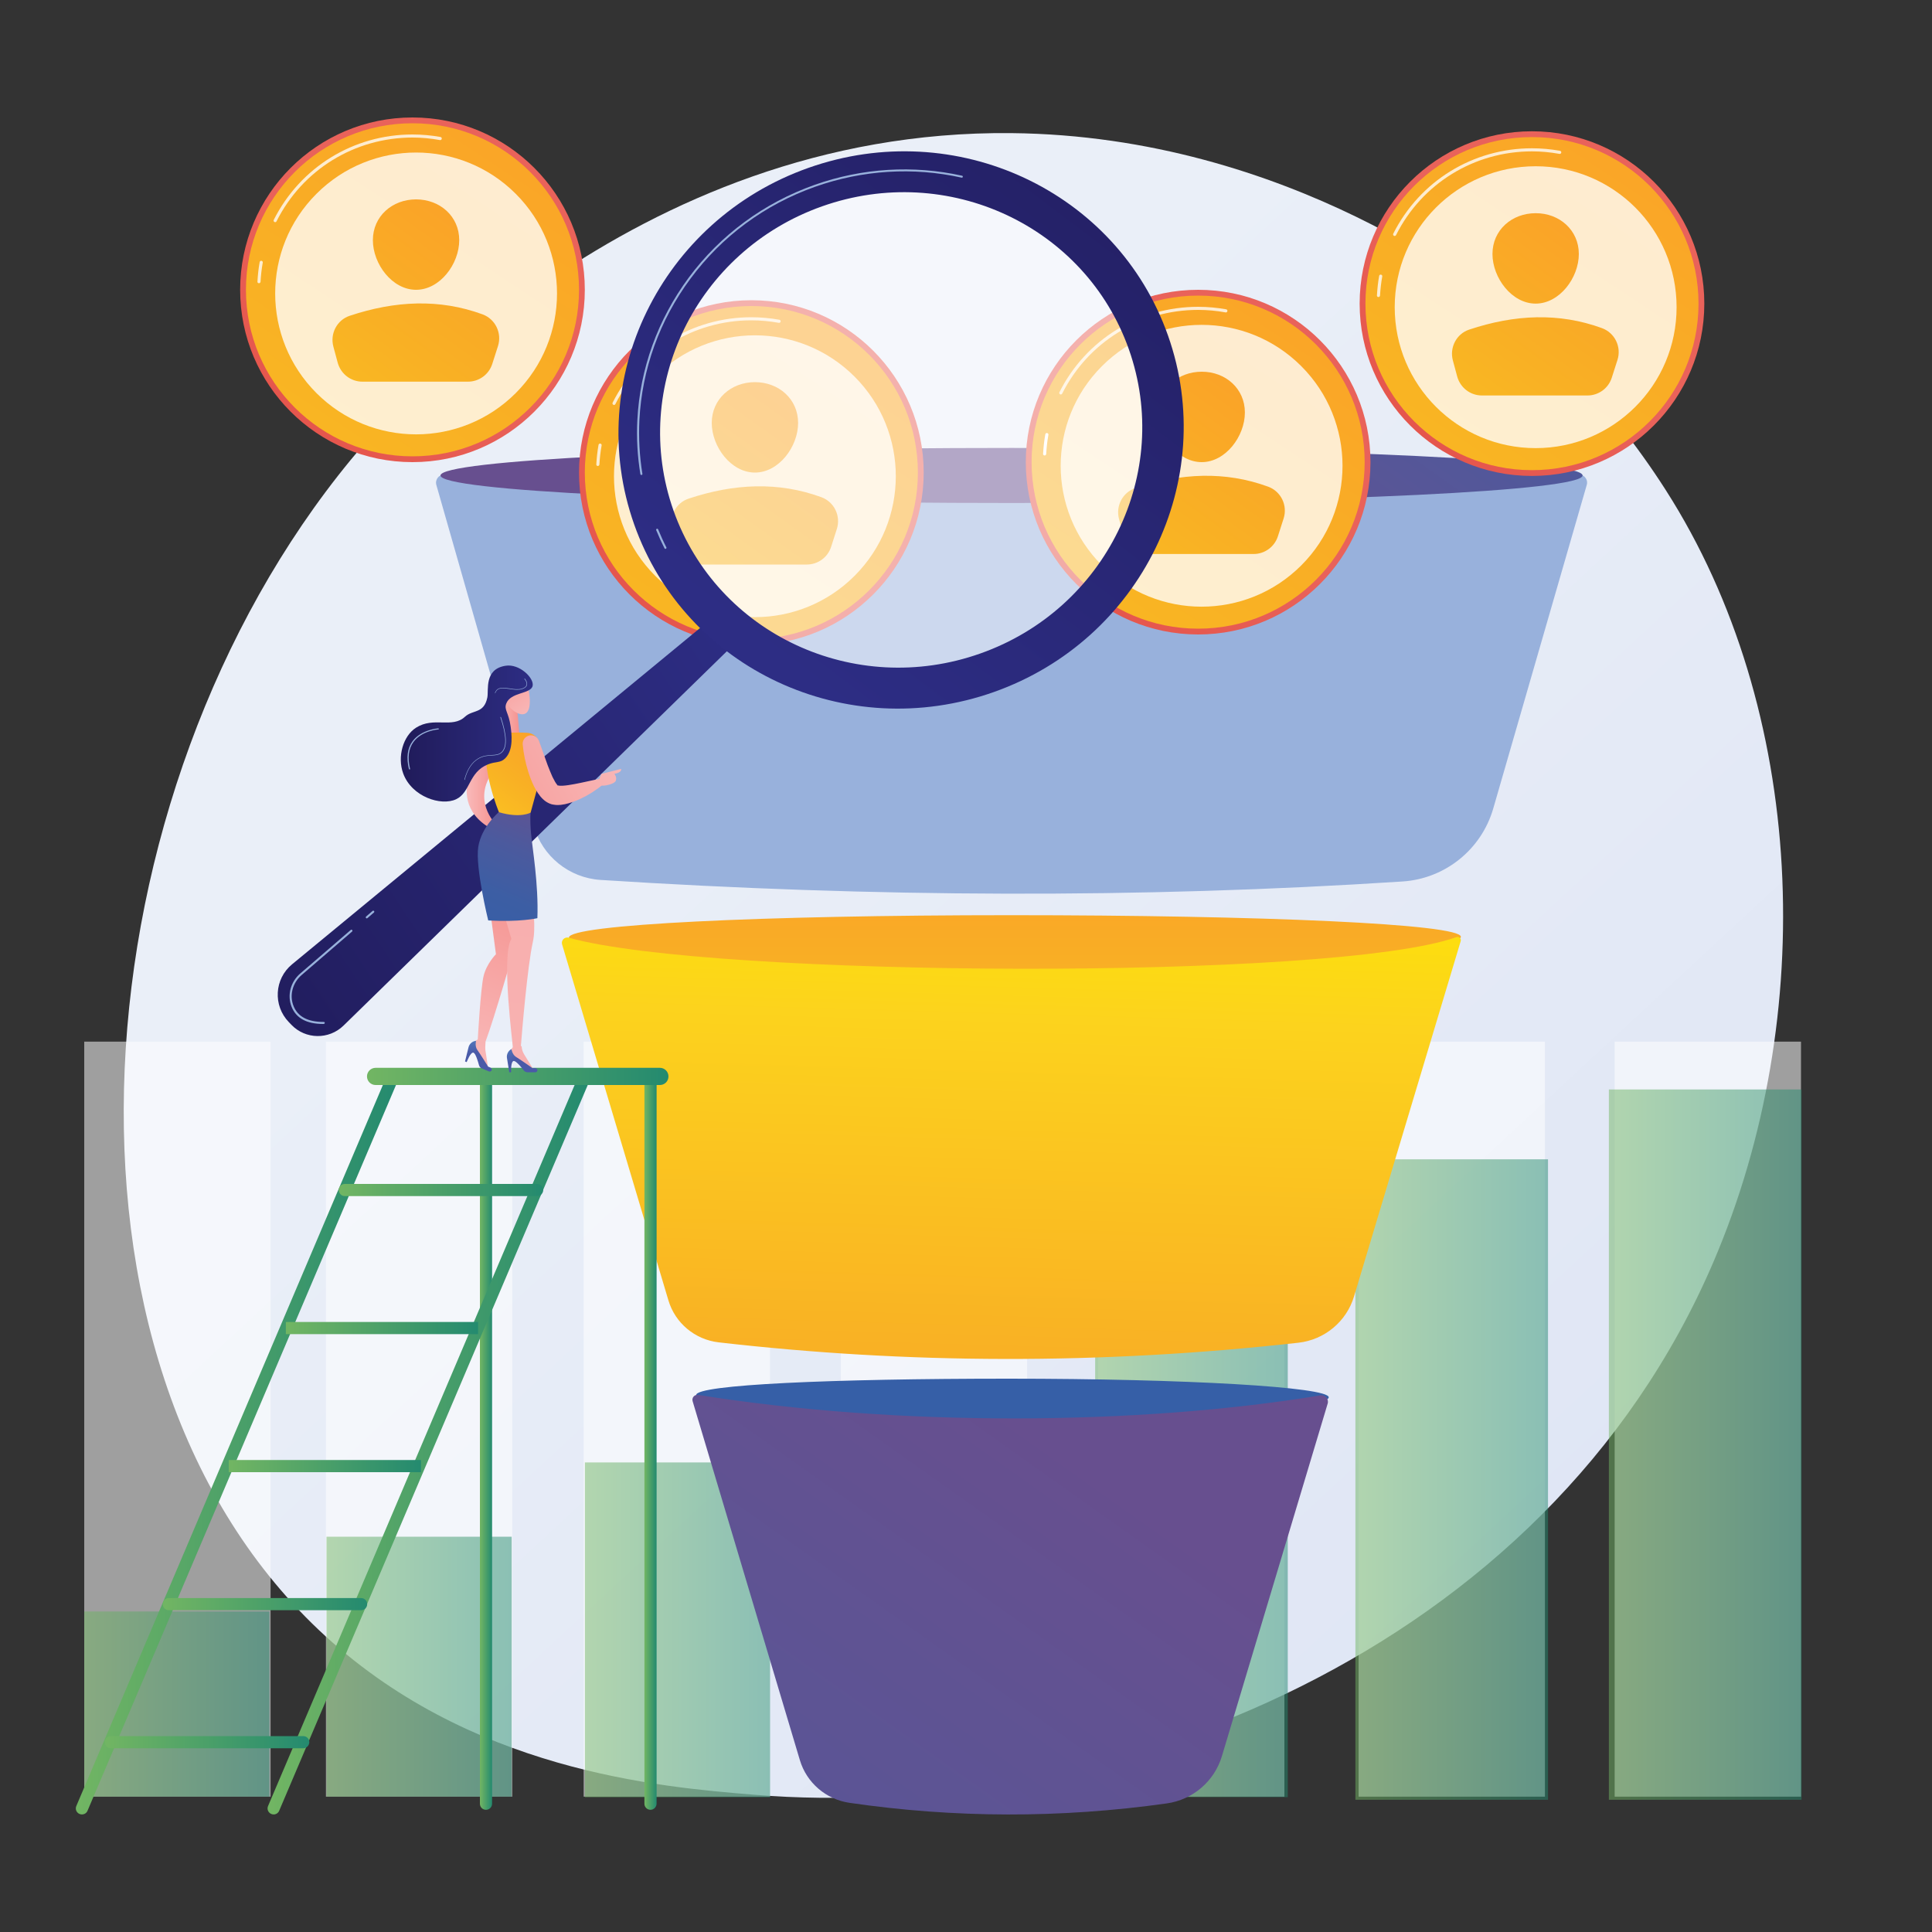 <svg xmlns="http://www.w3.org/2000/svg" xmlns:xlink="http://www.w3.org/1999/xlink" id="Layer_1" x="0px" y="0px" viewBox="0 0 2000 2000" style="enable-background:new 0 0 2000 2000;" xml:space="preserve"><rect x="0" y="0" width="2000" height="2000" fill="#333333" stroke="none"/><style type="text/css">	.st0{fill:url(#SVGID_1_);}	.st1{opacity:0.53;}	.st2{fill:#FFFFFF;}	.st3{opacity:0.5;fill:url(#SVGID_2_);}	.st4{opacity:0.5;fill:url(#SVGID_3_);}	.st5{opacity:0.5;fill:url(#SVGID_4_);}	.st6{opacity:0.5;fill:url(#SVGID_5_);}	.st7{opacity:0.5;fill:url(#SVGID_6_);}	.st8{opacity:0.5;fill:url(#SVGID_7_);}	.st9{opacity:0.5;fill:url(#SVGID_8_);}	.st10{fill:url(#SVGID_9_);}	.st11{fill:url(#SVGID_10_);}	.st12{fill:#98B1DC;}	.st13{fill:url(#SVGID_11_);}	.st14{fill:url(#SVGID_12_);}	.st15{fill:url(#SVGID_13_);}	.st16{fill:url(#SVGID_14_);}	.st17{fill:url(#SVGID_15_);}	.st18{fill:url(#SVGID_16_);}	.st19{fill:url(#SVGID_17_);}	.st20{fill:url(#SVGID_18_);}	.st21{fill:url(#SVGID_19_);}	.st22{fill:url(#SVGID_20_);}	.st23{fill:url(#SVGID_21_);}	.st24{fill:url(#SVGID_22_);}	.st25{fill:url(#SVGID_23_);}	.st26{fill:url(#SVGID_24_);}	.st27{fill:url(#SVGID_25_);}	.st28{opacity:0.78;fill:#FFFFFF;}	.st29{fill:url(#SVGID_26_);}	.st30{fill:url(#SVGID_27_);}	.st31{fill:url(#SVGID_28_);}	.st32{fill:url(#SVGID_29_);}	.st33{fill:url(#SVGID_30_);}	.st34{fill:url(#SVGID_31_);}	.st35{fill:url(#SVGID_32_);}	.st36{fill:url(#SVGID_33_);}	.st37{fill:url(#SVGID_34_);}	.st38{fill:url(#SVGID_35_);}	.st39{fill:url(#SVGID_36_);}	.st40{fill:url(#SVGID_37_);}	.st41{fill:url(#SVGID_38_);}	.st42{fill:url(#SVGID_39_);}	.st43{fill:url(#SVGID_40_);}	.st44{opacity:0.5;fill:#FFFFFF;}	.st45{fill:url(#SVGID_41_);}	.st46{fill:url(#SVGID_42_);}	.st47{fill:url(#SVGID_43_);}	.st48{fill:url(#SVGID_44_);}	.st49{fill:url(#SVGID_45_);}	.st50{fill:url(#SVGID_46_);}	.st51{fill:url(#SVGID_47_);}	.st52{fill:url(#SVGID_48_);}	.st53{fill:url(#SVGID_49_);}	.st54{fill:url(#SVGID_50_);}	.st55{fill:url(#SVGID_51_);}	.st56{fill:url(#SVGID_52_);}	.st57{fill:url(#SVGID_53_);}</style><g>	<linearGradient id="SVGID_1_" gradientUnits="userSpaceOnUse" x1="1950.316" y1="2085.115" x2="683.903" y2="718.193">		<stop offset="0" style="stop-color:#DBE2F3"></stop>		<stop offset="1" style="stop-color:#EAEFF8"></stop>	</linearGradient>	<path class="st0" d="M1773.8,1306.2c-174,406.7-633.4,581.4-993.3,551.7c-98.3-8.1-296-24.5-450.4-170.5  C33.7,1407,79.4,820.9,363.2,475.9c36.5-44.4,289.5-342.1,683.8-338.1c288.6,2.9,491.2,166,515.9,186.3  c31.1,25.7,99.8,86.6,161.6,183.4C1869.8,734.7,1882.6,1052,1773.8,1306.2z"></path>	<g>		<g class="st1">			<rect x="87.2" y="1078.3" class="st2" width="192.9" height="781.6"></rect>		</g>		<g class="st1">			<rect x="337.4" y="1078.3" class="st2" width="192.9" height="781.6"></rect>		</g>		<g class="st1">			<rect x="604.2" y="1078.3" class="st2" width="192.9" height="781.6"></rect>		</g>		<g class="st1">			<rect x="870.4" y="1078.3" class="st2" width="192.9" height="781.6"></rect>		</g>		<g class="st1">			<rect x="1136.7" y="1078.3" class="st2" width="192.9" height="781.6"></rect>		</g>		<g class="st1">			<rect x="1406.4" y="1078.3" class="st2" width="192.9" height="781.6"></rect>		</g>		<g class="st1">			<rect x="1671.5" y="1078.3" class="st2" width="192.9" height="781.6"></rect>		</g>		<linearGradient id="SVGID_2_" gradientUnits="userSpaceOnUse" x1="87.173" y1="1764.028" x2="278.859" y2="1764.028">			<stop offset="1.229091e-02" style="stop-color:#71B563"></stop>			<stop offset="1" style="stop-color:#248A6F"></stop>		</linearGradient>		<rect x="87.2" y="1668.2" class="st3" width="191.7" height="191.7"></rect>		<linearGradient id="SVGID_3_" gradientUnits="userSpaceOnUse" x1="338" y1="1725.316" x2="529.686" y2="1725.316">			<stop offset="1.229091e-02" style="stop-color:#71B563"></stop>			<stop offset="1" style="stop-color:#248A6F"></stop>		</linearGradient>		<rect x="338" y="1590.8" class="st4" width="191.7" height="269.1"></rect>		<linearGradient id="SVGID_4_" gradientUnits="userSpaceOnUse" x1="605.504" y1="1687.144" x2="797.19" y2="1687.144">			<stop offset="1.229091e-02" style="stop-color:#71B563"></stop>			<stop offset="1" style="stop-color:#248A6F"></stop>		</linearGradient>		<rect x="605.5" y="1513.9" class="st5" width="191.7" height="346.6"></rect>		<linearGradient id="SVGID_5_" gradientUnits="userSpaceOnUse" x1="967.254" y1="1634.225" x2="972.467" y2="2171.165">			<stop offset="1.229091e-02" style="stop-color:#71B563"></stop>			<stop offset="1" style="stop-color:#248A6F"></stop>		</linearGradient>		<rect x="867.7" y="1438.1" class="st6" width="199.4" height="422.3"></rect>		<linearGradient id="SVGID_6_" gradientUnits="userSpaceOnUse" x1="1133.722" y1="1592.638" x2="1333.091" y2="1592.638">			<stop offset="1.229091e-02" style="stop-color:#71B563"></stop>			<stop offset="1" style="stop-color:#248A6F"></stop>		</linearGradient>		<rect x="1133.7" y="1324.8" class="st7" width="199.4" height="535.6"></rect>		<linearGradient id="SVGID_7_" gradientUnits="userSpaceOnUse" x1="1403.108" y1="1531.615" x2="1602.478" y2="1531.615">			<stop offset="1.229091e-02" style="stop-color:#71B563"></stop>			<stop offset="1" style="stop-color:#248A6F"></stop>		</linearGradient>		<rect x="1403.1" y="1200.1" class="st8" width="199.4" height="663"></rect>		<linearGradient id="SVGID_8_" gradientUnits="userSpaceOnUse" x1="1665.451" y1="1495.47" x2="1864.82" y2="1495.47">			<stop offset="1.229091e-02" style="stop-color:#71B563"></stop>			<stop offset="1" style="stop-color:#248A6F"></stop>		</linearGradient>		<rect x="1665.5" y="1127.8" class="st9" width="199.4" height="735.3"></rect>	</g>	<g>		<linearGradient id="SVGID_9_" gradientUnits="userSpaceOnUse" x1="1064.363" y1="882.491" x2="1054.627" y2="1220.017">			<stop offset="1.229066e-02" style="stop-color:#674F8F"></stop>			<stop offset="0.106" style="stop-color:#5F5393"></stop>			<stop offset="0.382" style="stop-color:#4B5A9E"></stop>			<stop offset="0.672" style="stop-color:#3C5EA4"></stop>			<stop offset="0.993" style="stop-color:#365FA7"></stop>		</linearGradient>		<path class="st10" d="M1375.5,1446.5c0,10.7-146.6,31.5-329.7,31.5s-325.1-23.2-325.1-33.9s140.3-16.9,323.4-16.9   S1375.5,1435.8,1375.5,1446.5z"></path>		<linearGradient id="SVGID_10_" gradientUnits="userSpaceOnUse" x1="1050.523" y1="896.196" x2="1050.523" y2="1383.012">			<stop offset="1.385225e-07" style="stop-color:#FAA328"></stop>			<stop offset="0.254" style="stop-color:#F9B124"></stop>			<stop offset="0.769" style="stop-color:#FCD31D"></stop>			<stop offset="1" style="stop-color:#FDE406"></stop>		</linearGradient>		<path class="st11" d="M1512.3,969.8c0,13.5-229.9,46.7-488.1,46.7s-435.3-32.4-435.3-45.9s199.4-23.2,457.7-23.2   S1512.3,956.4,1512.3,969.8z"></path>		<path class="st12" d="M1452,912.5c-271.5,17.7-548.4,16.5-830.3-1.6c-32.5-2.1-60.2-24.4-69.1-55.7L451.7,502   c-1.6-5.7,3-11.3,8.9-10.7c383.5,36.9,774.7,35.9,1173.1-0.1c5.9-0.5,10.6,5.1,8.9,10.8L1545.8,837   C1533.5,879.4,1496,909.6,1452,912.5z"></path>		<linearGradient id="SVGID_11_" gradientUnits="userSpaceOnUse" x1="1029.664" y1="1567.551" x2="1049.136" y2="898.991">			<stop offset="1.385225e-07" style="stop-color:#FAA328"></stop>			<stop offset="0.254" style="stop-color:#F9B124"></stop>			<stop offset="0.769" style="stop-color:#FCD31D"></stop>			<stop offset="1" style="stop-color:#FDE406"></stop>		</linearGradient>		<path class="st13" d="M1344,1390c-205.1,22.9-404.9,22-600-0.4c-24.5-2.8-45.1-19.9-52.1-43.6L581.9,977.7c-1.3-4.3,2.6-8.2,6.9-7   c147.4,41.3,791.9,44.6,918.9-0.6c2.6-0.9,5.2,1.5,4.4,4.2L1401.7,1342C1393.9,1368.1,1371.1,1387,1344,1390z"></path>		<linearGradient id="SVGID_12_" gradientUnits="userSpaceOnUse" x1="1114.552" y1="1461.562" x2="-613.108" y2="3896.547">			<stop offset="1.229066e-02" style="stop-color:#674F8F"></stop>			<stop offset="0.106" style="stop-color:#5F5393"></stop>			<stop offset="0.382" style="stop-color:#4B5A9E"></stop>			<stop offset="0.672" style="stop-color:#3C5EA4"></stop>			<stop offset="0.993" style="stop-color:#365FA7"></stop>		</linearGradient>		<path class="st14" d="M1207.8,1866.9c-110.3,15.5-219.7,15.2-328.3-0.6c-24.3-3.5-44.5-20.7-51.5-44.3l-111-371.5   c-1.1-3.6,2-7.1,5.7-6.5c207.7,33.2,456.3,31.5,644.2,0.5c4.9-0.8,8.9,3.8,7.5,8.5L1264.9,1818   C1257.1,1844,1234.8,1863.1,1207.8,1866.9z"></path>		<linearGradient id="SVGID_13_" gradientUnits="userSpaceOnUse" x1="1048.436" y1="490.417" x2="1652.088" y2="-356.645">			<stop offset="1.229066e-02" style="stop-color:#674F8F"></stop>			<stop offset="0.106" style="stop-color:#5F5393"></stop>			<stop offset="0.382" style="stop-color:#4B5A9E"></stop>			<stop offset="0.672" style="stop-color:#3C5EA4"></stop>			<stop offset="0.993" style="stop-color:#365FA7"></stop>		</linearGradient>		<path class="st15" d="M1638.3,492.2c0,15.7-260.4,28.5-591.2,28.5S456,507.9,456,492.2c0-15.7,260.4-28.5,591.1-28.5   S1638.3,476.5,1638.3,492.2z"></path>	</g>	<g>		<linearGradient id="SVGID_14_" gradientUnits="userSpaceOnUse" x1="667.069" y1="1491.788" x2="679.634" y2="1491.788">			<stop offset="1.229091e-02" style="stop-color:#71B563"></stop>			<stop offset="1" style="stop-color:#248A6F"></stop>		</linearGradient>		<path class="st16" d="M673.4,1873.5c-3.5,0-6.3-2.8-6.3-6.3v-750.9c0-3.5,2.8-6.3,6.3-6.3c3.5,0,6.3,2.8,6.3,6.3v750.9   C679.6,1870.7,676.8,1873.5,673.4,1873.5z"></path>		<linearGradient id="SVGID_15_" gradientUnits="userSpaceOnUse" x1="496.818" y1="1491.788" x2="509.382" y2="1491.788">			<stop offset="1.229091e-02" style="stop-color:#71B563"></stop>			<stop offset="1" style="stop-color:#248A6F"></stop>		</linearGradient>		<path class="st17" d="M503.1,1873.5c-3.5,0-6.3-2.8-6.3-6.3v-750.9c0-3.5,2.8-6.3,6.3-6.3c3.5,0,6.3,2.8,6.3,6.3v750.9   C509.4,1870.7,506.6,1873.5,503.1,1873.5z"></path>		<linearGradient id="SVGID_16_" gradientUnits="userSpaceOnUse" x1="78.533" y1="1494.169" x2="412.368" y2="1494.169">			<stop offset="1.229091e-02" style="stop-color:#71B563"></stop>			<stop offset="1" style="stop-color:#248A6F"></stop>		</linearGradient>		<path class="st18" d="M84.8,1878.3c-0.8,0-1.7-0.2-2.5-0.5c-3.2-1.4-4.7-5-3.3-8.2l321.3-755.7c1.4-3.2,5.1-4.7,8.2-3.3   c3.2,1.4,4.7,5,3.3,8.2L90.6,1874.5C89.6,1876.9,87.3,1878.3,84.8,1878.3z"></path>		<linearGradient id="SVGID_17_" gradientUnits="userSpaceOnUse" x1="276.976" y1="1494.169" x2="610.812" y2="1494.169">			<stop offset="1.229091e-02" style="stop-color:#71B563"></stop>			<stop offset="1" style="stop-color:#248A6F"></stop>		</linearGradient>		<path class="st19" d="M283.3,1878.3c-0.8,0-1.7-0.2-2.5-0.5c-3.2-1.4-4.7-5-3.3-8.2l321.3-755.7c1.4-3.2,5.1-4.7,8.2-3.3   c3.2,1.4,4.7,5,3.3,8.2L289,1874.5C288,1876.9,285.7,1878.3,283.3,1878.3z"></path>		<linearGradient id="SVGID_18_" gradientUnits="userSpaceOnUse" x1="379.961" y1="1114.373" x2="691.96" y2="1114.373">			<stop offset="1.229091e-02" style="stop-color:#71B563"></stop>			<stop offset="1" style="stop-color:#248A6F"></stop>		</linearGradient>		<path class="st20" d="M683.1,1123.2H388.8c-4.9,0-8.9-4-8.9-8.9l0,0c0-4.9,4-8.9,8.9-8.9h294.3c4.9,0,8.9,4,8.9,8.9l0,0   C692,1119.3,688,1123.2,683.1,1123.2z"></path>		<linearGradient id="SVGID_19_" gradientUnits="userSpaceOnUse" x1="350.679" y1="1231.869" x2="562.275" y2="1231.869">			<stop offset="1.229091e-02" style="stop-color:#71B563"></stop>			<stop offset="1" style="stop-color:#248A6F"></stop>		</linearGradient>		<path class="st21" d="M556,1238.2H357c-3.5,0-6.3-2.8-6.3-6.3s2.8-6.3,6.3-6.3h199c3.5,0,6.3,2.8,6.3,6.3S559.5,1238.2,556,1238.2   z"></path>		<linearGradient id="SVGID_20_" gradientUnits="userSpaceOnUse" x1="295.892" y1="1374.792" x2="494.923" y2="1374.792">			<stop offset="1.229091e-02" style="stop-color:#71B563"></stop>			<stop offset="1" style="stop-color:#248A6F"></stop>		</linearGradient>		<rect x="295.9" y="1368.5" class="st22" width="199" height="12.6"></rect>		<linearGradient id="SVGID_21_" gradientUnits="userSpaceOnUse" x1="236.77" y1="1517.715" x2="435.802" y2="1517.715">			<stop offset="1.229091e-02" style="stop-color:#71B563"></stop>			<stop offset="1" style="stop-color:#248A6F"></stop>		</linearGradient>		<rect x="236.8" y="1511.4" class="st23" width="199" height="12.6"></rect>		<linearGradient id="SVGID_22_" gradientUnits="userSpaceOnUse" x1="168.488" y1="1660.638" x2="380.085" y2="1660.638">			<stop offset="1.229091e-02" style="stop-color:#71B563"></stop>			<stop offset="1" style="stop-color:#248A6F"></stop>		</linearGradient>		<path class="st24" d="M373.8,1666.9h-199c-3.5,0-6.3-2.8-6.3-6.3c0-3.5,2.8-6.3,6.3-6.3h199c3.5,0,6.3,2.8,6.3,6.3   C380.1,1664.1,377.3,1666.9,373.8,1666.9z"></path>		<linearGradient id="SVGID_23_" gradientUnits="userSpaceOnUse" x1="108.546" y1="1803.563" x2="320.143" y2="1803.563">			<stop offset="1.229091e-02" style="stop-color:#71B563"></stop>			<stop offset="1" style="stop-color:#248A6F"></stop>		</linearGradient>		<path class="st25" d="M313.9,1809.8h-199c-3.5,0-6.3-2.8-6.3-6.3c0-3.5,2.8-6.3,6.3-6.3h199c3.5,0,6.3,2.8,6.3,6.3   C320.1,1807,317.3,1809.8,313.9,1809.8z"></path>	</g>	<g>		<linearGradient id="SVGID_24_" gradientUnits="userSpaceOnUse" x1="182.933" y1="583.298" x2="422.175" y2="305.607">			<stop offset="0" style="stop-color:#E1483D"></stop>			<stop offset="1" style="stop-color:#E9625A"></stop>		</linearGradient>		<circle class="st26" cx="427" cy="300" r="178.4"></circle>		<linearGradient id="SVGID_25_" gradientUnits="userSpaceOnUse" x1="557.362" y1="103.07" x2="-150.082" y2="1171.815">			<stop offset="1.385225e-07" style="stop-color:#FAA328"></stop>			<stop offset="0.254" style="stop-color:#F9B124"></stop>			<stop offset="0.769" style="stop-color:#FCD31D"></stop>			<stop offset="1" style="stop-color:#FDE406"></stop>		</linearGradient>		<circle class="st27" cx="427" cy="300" r="172.4"></circle>		<path class="st28" d="M268.1,293.2C268,293.2,268,293.2,268.1,293.2c-1,0-1.7-0.8-1.6-1.7c0.4-6.8,1.1-13.6,2.3-20.2   c0.2-0.9,1-1.5,1.9-1.3c0.9,0.2,1.5,1,1.3,1.9c-1.2,6.5-1.9,13.2-2.3,19.8C269.6,292.5,268.9,293.2,268.1,293.2z"></path>		<path class="st28" d="M284.8,230c-0.2,0-0.5-0.1-0.7-0.2c-0.8-0.4-1.1-1.4-0.7-2.2c27.5-54.6,82.6-88.4,143.6-88.4   c9.7,0,19.5,0.9,29,2.6c0.9,0.2,1.5,1,1.3,1.9c-0.2,0.9-1,1.5-1.9,1.3c-9.3-1.7-18.9-2.6-28.4-2.6c-59.8,0-113.8,33.2-140.7,86.6   C286,229.7,285.4,230,284.8,230z"></path>					<ellipse transform="matrix(0.707 -0.707 0.707 0.707 -88.62 393.564)" class="st28" cx="430.8" cy="303.8" rx="145.9" ry="145.9"></ellipse>		<linearGradient id="SVGID_26_" gradientUnits="userSpaceOnUse" x1="459.553" y1="210.02" x2="114.675" y2="691.334">			<stop offset="1.385225e-07" style="stop-color:#FAA328"></stop>			<stop offset="0.254" style="stop-color:#F9B124"></stop>			<stop offset="0.769" style="stop-color:#FCD31D"></stop>			<stop offset="1" style="stop-color:#FDE406"></stop>		</linearGradient>		<path class="st29" d="M475.4,248.6c0,24.7-20,51.4-44.7,51.4c-24.7,0-44.7-26.7-44.7-51.4c0-24.7,20-42.2,44.7-42.2   C455.4,206.4,475.4,223.9,475.4,248.6z"></path>		<linearGradient id="SVGID_27_" gradientUnits="userSpaceOnUse" x1="509.545" y1="245.841" x2="164.667" y2="727.155">			<stop offset="1.385225e-07" style="stop-color:#FAA328"></stop>			<stop offset="0.254" style="stop-color:#F9B124"></stop>			<stop offset="0.769" style="stop-color:#FCD31D"></stop>			<stop offset="1" style="stop-color:#FDE406"></stop>		</linearGradient>		<path class="st30" d="M375.2,395.1h109.2c11.5,0,21.7-7.4,25.2-18.4l5.9-18.4c4.3-13.5-2.7-28-16-32.9   c-44.5-16.3-90.4-14.2-137.5,1.5c-13.2,4.4-20.5,18.5-16.9,31.9l4.5,16.7C352.8,387.1,363.2,395.1,375.2,395.1z"></path>	</g>	<g>		<linearGradient id="SVGID_28_" gradientUnits="userSpaceOnUse" x1="533.729" y1="772.523" x2="772.97" y2="494.833">			<stop offset="0" style="stop-color:#E1483D"></stop>			<stop offset="1" style="stop-color:#E9625A"></stop>		</linearGradient>		<circle class="st31" cx="777.8" cy="489.2" r="178.4"></circle>		<linearGradient id="SVGID_29_" gradientUnits="userSpaceOnUse" x1="908.157" y1="292.295" x2="200.714" y2="1361.04">			<stop offset="1.385225e-07" style="stop-color:#FAA328"></stop>			<stop offset="0.254" style="stop-color:#F9B124"></stop>			<stop offset="0.769" style="stop-color:#FCD31D"></stop>			<stop offset="1" style="stop-color:#FDE406"></stop>		</linearGradient>		<circle class="st32" cx="777.8" cy="489.2" r="172.4"></circle>		<path class="st28" d="M618.9,482.4C618.8,482.4,618.8,482.4,618.9,482.4c-1,0-1.7-0.8-1.6-1.7c0.4-6.8,1.1-13.6,2.3-20.2   c0.2-0.9,1-1.5,1.9-1.3c0.9,0.2,1.5,1,1.3,1.9c-1.2,6.5-1.9,13.2-2.3,19.8C620.4,481.7,619.7,482.4,618.9,482.4z"></path>		<path class="st28" d="M635.6,419.2c-0.2,0-0.5-0.1-0.7-0.2c-0.8-0.4-1.1-1.4-0.7-2.2c27.5-54.6,82.6-88.4,143.6-88.4   c9.7,0,19.5,0.9,29,2.6c0.9,0.2,1.5,1,1.3,1.9c-0.2,0.9-1,1.5-1.9,1.3c-9.3-1.7-18.9-2.6-28.4-2.6c-59.8,0-113.8,33.2-140.7,86.6   C636.8,418.9,636.2,419.2,635.6,419.2z"></path>					<ellipse transform="matrix(0.707 -0.707 0.707 0.707 -119.677 697.037)" class="st28" cx="781.6" cy="493" rx="145.9" ry="145.9"></ellipse>		<linearGradient id="SVGID_30_" gradientUnits="userSpaceOnUse" x1="810.349" y1="399.246" x2="465.471" y2="880.56">			<stop offset="1.385225e-07" style="stop-color:#FAA328"></stop>			<stop offset="0.254" style="stop-color:#F9B124"></stop>			<stop offset="0.769" style="stop-color:#FCD31D"></stop>			<stop offset="1" style="stop-color:#FDE406"></stop>		</linearGradient>		<path class="st33" d="M826.2,437.8c0,24.7-20,51.4-44.7,51.4c-24.7,0-44.7-26.7-44.7-51.4c0-24.7,20-42.2,44.7-42.2   C806.2,395.6,826.2,413.1,826.2,437.8z"></path>		<linearGradient id="SVGID_31_" gradientUnits="userSpaceOnUse" x1="860.341" y1="435.067" x2="515.463" y2="916.38">			<stop offset="1.385225e-07" style="stop-color:#FAA328"></stop>			<stop offset="0.254" style="stop-color:#F9B124"></stop>			<stop offset="0.769" style="stop-color:#FCD31D"></stop>			<stop offset="1" style="stop-color:#FDE406"></stop>		</linearGradient>		<path class="st34" d="M726,584.4h109.2c11.5,0,21.7-7.4,25.2-18.4l5.9-18.4c4.3-13.5-2.7-28-16-32.9   c-44.5-16.3-90.4-14.2-137.5,1.5c-13.2,4.4-20.5,18.5-16.9,31.9l4.5,16.7C703.6,576.4,714,584.4,726,584.4z"></path>	</g>	<g>		<linearGradient id="SVGID_32_" gradientUnits="userSpaceOnUse" x1="996.232" y1="761.661" x2="1235.473" y2="483.97">			<stop offset="0" style="stop-color:#E1483D"></stop>			<stop offset="1" style="stop-color:#E9625A"></stop>		</linearGradient>		<circle class="st35" cx="1240.3" cy="478.4" r="178.4"></circle>		<linearGradient id="SVGID_33_" gradientUnits="userSpaceOnUse" x1="1370.66" y1="281.433" x2="663.217" y2="1350.178">			<stop offset="1.385225e-07" style="stop-color:#FAA328"></stop>			<stop offset="0.254" style="stop-color:#F9B124"></stop>			<stop offset="0.769" style="stop-color:#FCD31D"></stop>			<stop offset="1" style="stop-color:#FDE406"></stop>		</linearGradient>		<circle class="st36" cx="1240.3" cy="478.4" r="172.4"></circle>		<path class="st2" d="M1081.4,471.5C1081.3,471.5,1081.3,471.5,1081.4,471.5c-1,0-1.7-0.8-1.6-1.7c0.4-6.8,1.1-13.6,2.3-20.2   c0.2-0.9,1-1.5,1.9-1.3c0.9,0.2,1.5,1,1.3,1.9c-1.2,6.5-1.9,13.2-2.3,19.8C1082.9,470.9,1082.2,471.5,1081.4,471.5z"></path>		<path class="st28" d="M1098.1,408.4c-0.2,0-0.5-0.1-0.7-0.2c-0.8-0.4-1.1-1.4-0.7-2.2c27.5-54.6,82.6-88.4,143.6-88.4   c9.7,0,19.5,0.9,29,2.6c0.9,0.2,1.5,1,1.3,1.9c-0.2,0.9-1,1.5-1.9,1.3c-9.3-1.7-18.9-2.6-28.4-2.6c-59.8,0-113.8,33.2-140.7,86.6   C1099.3,408,1098.7,408.4,1098.1,408.4z"></path>					<ellipse transform="matrix(0.707 -0.707 0.707 0.707 23.468 1020.894)" class="st28" cx="1244.1" cy="482.1" rx="145.9" ry="145.9"></ellipse>		<linearGradient id="SVGID_34_" gradientUnits="userSpaceOnUse" x1="1272.851" y1="388.384" x2="927.973" y2="869.698">			<stop offset="1.385225e-07" style="stop-color:#FAA328"></stop>			<stop offset="0.254" style="stop-color:#F9B124"></stop>			<stop offset="0.769" style="stop-color:#FCD31D"></stop>			<stop offset="1" style="stop-color:#FDE406"></stop>		</linearGradient>		<path class="st37" d="M1288.7,427c0,24.7-20,51.4-44.7,51.4c-24.7,0-44.7-26.7-44.7-51.4c0-24.7,20-42.2,44.7-42.2   C1268.7,384.7,1288.7,402.3,1288.7,427z"></path>		<linearGradient id="SVGID_35_" gradientUnits="userSpaceOnUse" x1="1322.843" y1="424.204" x2="977.966" y2="905.518">			<stop offset="1.385225e-07" style="stop-color:#FAA328"></stop>			<stop offset="0.254" style="stop-color:#F9B124"></stop>			<stop offset="0.769" style="stop-color:#FCD31D"></stop>			<stop offset="1" style="stop-color:#FDE406"></stop>		</linearGradient>		<path class="st38" d="M1188.5,573.5h109.2c11.5,0,21.7-7.4,25.2-18.4l5.9-18.4c4.3-13.5-2.7-28-16-32.9   c-44.5-16.3-90.4-14.2-137.5,1.5c-13.2,4.4-20.5,18.5-16.9,31.9l4.5,16.7C1166.1,565.5,1176.5,573.5,1188.5,573.5z"></path>	</g>	<g>		<linearGradient id="SVGID_36_" gradientUnits="userSpaceOnUse" x1="1341.839" y1="597.565" x2="1581.08" y2="319.875">			<stop offset="0" style="stop-color:#E1483D"></stop>			<stop offset="1" style="stop-color:#E9625A"></stop>		</linearGradient>		<circle class="st39" cx="1585.9" cy="314.3" r="178.4"></circle>		<linearGradient id="SVGID_37_" gradientUnits="userSpaceOnUse" x1="1716.267" y1="117.337" x2="1008.824" y2="1186.082">			<stop offset="1.385225e-07" style="stop-color:#FAA328"></stop>			<stop offset="0.254" style="stop-color:#F9B124"></stop>			<stop offset="0.769" style="stop-color:#FCD31D"></stop>			<stop offset="1" style="stop-color:#FDE406"></stop>		</linearGradient>		<circle class="st40" cx="1585.9" cy="314.3" r="172.4"></circle>		<path class="st28" d="M1427,307.5C1426.9,307.5,1426.9,307.5,1427,307.5c-1,0-1.7-0.8-1.6-1.7c0.4-6.8,1.1-13.6,2.3-20.2   c0.2-0.9,1-1.5,1.9-1.3c0.9,0.2,1.5,1,1.3,1.9c-1.2,6.5-1.9,13.2-2.3,19.8C1428.5,306.8,1427.8,307.5,1427,307.5z"></path>		<path class="st28" d="M1443.7,244.3c-0.2,0-0.5-0.1-0.7-0.2c-0.8-0.4-1.1-1.4-0.7-2.2c27.5-54.6,82.6-88.4,143.6-88.4   c9.7,0,19.5,0.9,29,2.6c0.9,0.2,1.5,1,1.3,1.9c-0.2,0.9-1,1.5-1.9,1.3c-9.3-1.7-18.9-2.6-28.4-2.6c-59.8,0-113.8,33.2-140.7,86.6   C1444.9,243.9,1444.3,244.3,1443.7,244.3z"></path>		<circle class="st28" cx="1589.7" cy="318" r="145.9"></circle>		<linearGradient id="SVGID_38_" gradientUnits="userSpaceOnUse" x1="1618.458" y1="224.288" x2="1273.58" y2="705.602">			<stop offset="1.385225e-07" style="stop-color:#FAA328"></stop>			<stop offset="0.254" style="stop-color:#F9B124"></stop>			<stop offset="0.769" style="stop-color:#FCD31D"></stop>			<stop offset="1" style="stop-color:#FDE406"></stop>		</linearGradient>		<path class="st41" d="M1634.4,262.9c0,24.7-20,51.4-44.7,51.4c-24.7,0-44.7-26.7-44.7-51.4c0-24.7,20-42.2,44.7-42.2   C1614.3,220.6,1634.4,238.2,1634.4,262.9z"></path>		<linearGradient id="SVGID_39_" gradientUnits="userSpaceOnUse" x1="1668.45" y1="260.109" x2="1323.572" y2="741.422">			<stop offset="1.385225e-07" style="stop-color:#FAA328"></stop>			<stop offset="0.254" style="stop-color:#F9B124"></stop>			<stop offset="0.769" style="stop-color:#FCD31D"></stop>			<stop offset="1" style="stop-color:#FDE406"></stop>		</linearGradient>		<path class="st42" d="M1534.1,409.4h109.2c11.5,0,21.7-7.4,25.2-18.4l5.9-18.4c4.3-13.5-2.7-28-16-32.9   c-44.5-16.3-90.4-14.2-137.5,1.5c-13.2,4.4-20.5,18.5-16.9,31.9l4.5,16.7C1511.7,401.4,1522.1,409.4,1534.1,409.4z"></path>	</g>	<g>		<linearGradient id="SVGID_40_" gradientUnits="userSpaceOnUse" x1="199.21" y1="1081.096" x2="796.374" y2="685.151">			<stop offset="0" style="stop-color:#201B59"></stop>			<stop offset="1" style="stop-color:#2D2D84"></stop>		</linearGradient>		<path class="st43" d="M740.6,637L302.4,998.2c-18.4,15.1-20,42.7-3.4,59.9l2.7,2.8c14.6,15.2,38.8,15.5,53.9,0.8L764,662.9   L740.6,637z"></path>					<ellipse transform="matrix(0.943 -0.334 0.334 0.943 -95.048 336.774)" class="st44" cx="932.9" cy="445.1" rx="263.4" ry="258.7"></ellipse>		<linearGradient id="SVGID_41_" gradientUnits="userSpaceOnUse" x1="1285.319" y1="-21.135" x2="772.538" y2="657.162">			<stop offset="0" style="stop-color:#201B59"></stop>			<stop offset="1" style="stop-color:#2D2D84"></stop>		</linearGradient>		<path class="st45" d="M836.8,173.8c-152.6,54-233.3,219.3-180.3,369.1c53,149.8,219.7,227.5,372.3,173.5s233.3-219.3,180.3-369.1   C1156.1,197.4,989.4,119.8,836.8,173.8z M1014.8,676.5c-130.2,46.1-272.4-20.2-317.6-148c-45.2-127.8,23.6-268.8,153.8-314.9   c130.2-46.1,272.4,20.2,317.6,148C1213.8,489.5,1145,630.5,1014.8,676.5z"></path>		<path class="st12" d="M688.8,568.2c-0.4,0-0.7-0.2-0.9-0.6c-3.1-6.1-6-12.4-8.6-18.8c-0.2-0.5,0-1.1,0.6-1.4   c0.5-0.2,1.1,0,1.4,0.6c2.6,6.3,5.4,12.6,8.5,18.6c0.3,0.5,0.1,1.1-0.5,1.4C689.1,568.2,689,568.2,688.8,568.2z M663.9,491.7   c-0.5,0-0.9-0.4-1-0.9c-3-18.5-4.1-37.4-3.1-56.1c2.7-53,21.1-103.9,53.1-147.2c32.8-44.3,77.9-77.5,130.3-96.1   c49.3-17.5,102.1-20.7,152.7-9.5c0.6,0.1,0.9,0.7,0.8,1.2c-0.1,0.6-0.7,0.9-1.2,0.8c-50.2-11.2-102.6-7.9-151.6,9.4   c-52.1,18.4-96.8,51.4-129.3,95.4c-31.8,42.9-50,93.4-52.7,146.1c-0.9,18.6,0.1,37.3,3.1,55.7c0.1,0.6-0.3,1.1-0.9,1.2   C664,491.7,663.9,491.7,663.9,491.7z"></path>		<path class="st12" d="M334.6,1060c-17,0-28-5.9-32.7-17.7c-4.8-11.9-1.2-25.9,9.1-34.7l52.1-44.9c0.4-0.4,1.1-0.3,1.5,0.1   c0.4,0.4,0.3,1.1-0.1,1.5l-52.1,44.9c-9.6,8.2-13,21.2-8.5,32.3c4.4,10.9,14.7,16.4,30.8,16.4c0.2,0,0.3,0,0.5,0c0.6,0,1,0.5,1,1   c0,0.6-0.5,1-1,1C334.9,1060,334.7,1060,334.6,1060z"></path>		<path class="st12" d="M379.7,950.7c-0.3,0-0.6-0.1-0.8-0.4c-0.4-0.4-0.3-1.1,0.1-1.5l6.7-5.8c0.4-0.4,1.1-0.3,1.5,0.1   c0.4,0.4,0.3,1.1-0.1,1.5l-6.7,5.8C380.2,950.6,379.9,950.7,379.7,950.7z"></path>	</g>	<g>					<linearGradient id="SVGID_42_" gradientUnits="userSpaceOnUse" x1="753.908" y1="1102.082" x2="825.588" y2="917.552" gradientTransform="matrix(1 0 0 1 -278.226 0)">			<stop offset="0" style="stop-color:#F9BABA"></stop>			<stop offset="1" style="stop-color:#F5928F"></stop>		</linearGradient>		<path class="st46" d="M532.5,933.9l-25.4,6.3l6.3,47.6c0,0-9.5,9.5-12.7,22.2c-3.2,12.7-6.1,66-6.1,66l-6,3.6l-0.7,3l17.5,23.6   l-2.9-18.8c-0.5-3,0.3-9,0.1-9.1c9.5-25.4,29.9-96.9,29.9-96.9V933.9z"></path>					<linearGradient id="SVGID_43_" gradientUnits="userSpaceOnUse" x1="752.819" y1="1695.635" x2="989.732" y2="-1073.291" gradientTransform="matrix(1 0 0 1 -278.226 0)">			<stop offset="0" style="stop-color:#F9BABA"></stop>			<stop offset="1" style="stop-color:#F5928F"></stop>		</linearGradient>		<path class="st47" d="M540,1083c-0.3,0-0.5,0-0.8,0c1.2-15.3,6.8-82.7,12.4-107.9c6.3-28.6-9.5-85.7-9.5-85.7L513.5,918l15.9,54   c-10.9,16.3,1.8,111.8,1.5,111.8l0,0.2l-4.1,5.7l0.5,3.1l25.3,14.9l-10-16.2C541,1088.9,540.1,1086,540,1083z"></path>					<linearGradient id="SVGID_44_" gradientUnits="userSpaceOnUse" x1="761.335" y1="810.157" x2="791.718" y2="810.157" gradientTransform="matrix(1 0 0 1 -278.226 0)">			<stop offset="0" style="stop-color:#F9BABA"></stop>			<stop offset="1" style="stop-color:#F5928F"></stop>		</linearGradient>		<path class="st48" d="M507.8,762.7c0,0-55.6,62.7,0,94.8l5.7-4.1c0,0-27.6-26.4,0-58.8L507.8,762.7z"></path>					<linearGradient id="SVGID_45_" gradientUnits="userSpaceOnUse" x1="-2270.038" y1="1051.193" x2="-2296.625" y2="1096.187" gradientTransform="matrix(-1 0 0 1 -1762.18 0)">			<stop offset="0" style="stop-color:#66CDF3"></stop>			<stop offset="1" style="stop-color:#4A5AA8"></stop>		</linearGradient>		<path class="st49" d="M554.2,1110h-8.1c-1.5,0-2.9-0.7-3.9-1.9c-2.5-3.3-7.7-9.6-10.2-9.8c-3.4-0.2-2.9,11.7-2.9,11.7h-1.9   l-2.4-14.8c-0.6-3.7,1.3-7.4,4.6-9.2l0,0c0,0,0.8,5.7,4.9,8.2c4.2,2.5,16.9,11.5,16.9,11.5s1.6-0.2,3.3,0.1   C557.1,1106.2,556.8,1110,554.2,1110z"></path>					<linearGradient id="SVGID_46_" gradientUnits="userSpaceOnUse" x1="-3376.575" y1="170.893" x2="-3403.16" y2="215.884" gradientTransform="matrix(-0.922 -0.388 -0.388 0.922 -2560.072 -430.061)">			<stop offset="0" style="stop-color:#66CDF3"></stop>			<stop offset="1" style="stop-color:#4A5AA8"></stop>		</linearGradient>		<path class="st50" d="M506.1,1109.1l-7.4-3.1c-1.4-0.6-2.4-1.8-2.8-3.2c-1.1-4-3.4-11.9-5.6-13c-3-1.5-7.2,9.7-7.2,9.7l-1.7-0.7   l3.6-14.6c0.9-3.7,4-6.4,7.8-6.7l0,0c0,0-1.5,5.5,1.4,9.5c2.9,3.9,11.1,17.2,11.1,17.2s1.5,0.4,3,1.4   C510.3,1106.7,508.5,1110.1,506.1,1109.1z"></path>					<linearGradient id="SVGID_47_" gradientUnits="userSpaceOnUse" x1="843.428" y1="819.531" x2="774.398" y2="981.012" gradientTransform="matrix(1 0 0 1 -278.226 0)">			<stop offset="1.229066e-02" style="stop-color:#674F8F"></stop>			<stop offset="0.106" style="stop-color:#5F5393"></stop>			<stop offset="0.382" style="stop-color:#4B5A9E"></stop>			<stop offset="0.672" style="stop-color:#3C5EA4"></stop>			<stop offset="0.993" style="stop-color:#365FA7"></stop>		</linearGradient>		<path class="st51" d="M549.3,841.1c0,0-0.9,5.7,0.4,21.4c1.4,15.7,7.9,52.7,6.6,88c0,0-18.6,4.3-50.9,2.3c0,0-13.6-55.2-10.3-76.1   c3.3-21,21.3-36,21.3-36L549.3,841.1z"></path>					<linearGradient id="SVGID_48_" gradientUnits="userSpaceOnUse" x1="794.517" y1="742.364" x2="816.096" y2="742.364" gradientTransform="matrix(1 0 0 1 -278.226 0)">			<stop offset="0" style="stop-color:#F9BABA"></stop>			<stop offset="1" style="stop-color:#F5928F"></stop>		</linearGradient>		<polygon class="st52" points="535.6,736 537.9,762.7 516.3,762.7 521.7,722   "></polygon>					<linearGradient id="SVGID_49_" gradientUnits="userSpaceOnUse" x1="833.395" y1="765.745" x2="719.125" y2="912.341" gradientTransform="matrix(1 0 0 1 -278.226 0)">			<stop offset="1.385225e-07" style="stop-color:#FAA328"></stop>			<stop offset="0.254" style="stop-color:#F9B124"></stop>			<stop offset="0.769" style="stop-color:#FCD31D"></stop>			<stop offset="1" style="stop-color:#FDE406"></stop>		</linearGradient>		<path class="st53" d="M509.9,759.1c7.4-0.4,24.1-1.2,35.9-0.5c6.2,0.3,11.4,4.8,12.7,10.9l2.9,13.8c1.1,5.1,0.9,10.5-0.5,15.5   l-11.6,42.4c0,0-10.3,6.2-32.8-0.4c0,0-19.8-47.3-11.7-77.5C505.4,760.9,507.5,759.2,509.9,759.1z"></path>					<linearGradient id="SVGID_50_" gradientUnits="userSpaceOnUse" x1="921.125" y1="754.667" x2="734.492" y2="861.586" gradientTransform="matrix(1 0 0 1 -278.226 0)">			<stop offset="0" style="stop-color:#F9BABA"></stop>			<stop offset="1" style="stop-color:#F5928F"></stop>		</linearGradient>		<path class="st54" d="M557.9,766.9c3.2,8.4,6,17.2,9.1,25.4c1.6,4.1,3.2,8.1,4.9,11.9c0.9,1.8,1.8,3.5,2.7,5.1   c0.9,1.5,1.8,2.8,2.4,3.4c0.1,0.1-0.2,0.2-0.3,0.2c-0.1,0,2.1,0.4,2.8,0.5l2.7,0c3.8-0.2,8.1-0.9,12.4-1.7   c8.7-1.6,17.8-3.9,27.1-5.6l0.1,0c1.8-0.3,3.5,0.8,3.8,2.6c0.2,1.2-0.2,2.3-1.1,3.1c-3.8,3.3-7.7,6-11.9,8.7   c-2.1,1.3-4.2,2.5-6.3,3.7c-2.2,1.1-4.4,2.2-6.7,3.3c-4.6,2-9.3,3.8-14.8,5c-1.4,0.2-2.9,0.5-4.3,0.7c-1.7,0.1-3.2,0.2-5,0.1   c-1-0.1-1.9-0.2-2.9-0.4c-0.5-0.1-0.9-0.1-1.5-0.3c-0.7-0.2-1.3-0.4-2-0.7c-1.4-0.5-2.2-1.1-3.3-1.7c-0.9-0.6-1.8-1.2-2.6-1.9   c-3-2.5-4.8-5.1-6.5-7.5c-1.6-2.4-2.9-4.9-4.1-7.2c-2.3-4.8-4.1-9.5-5.6-14.2c-3-9.5-5-18.9-5.9-28.8c-0.4-4.8,3.1-8.9,7.9-9.4   c3.9-0.3,7.5,2,8.8,5.5L557.9,766.9z"></path>					<linearGradient id="SVGID_51_" gradientUnits="userSpaceOnUse" x1="939.669" y1="787.038" x2="753.036" y2="893.956" gradientTransform="matrix(1 0 0 1 -278.226 0)">			<stop offset="0" style="stop-color:#F9BABA"></stop>			<stop offset="1" style="stop-color:#F5928F"></stop>		</linearGradient>		<path class="st55" d="M618.7,810.2l3.9-9.1l20.3-5.1c0,0,1.6,3.5-6.9,5.1c0,0,3,3.4,1.4,7.3C635.7,812.3,618.5,816.2,618.7,810.2z   "></path>					<linearGradient id="SVGID_52_" gradientUnits="userSpaceOnUse" x1="830.458" y1="742.356" x2="788.524" y2="681.037" gradientTransform="matrix(1 0 0 1 -278.226 0)">			<stop offset="0" style="stop-color:#F9BABA"></stop>			<stop offset="1" style="stop-color:#F5928F"></stop>		</linearGradient>		<path class="st56" d="M544.7,705.2c0.8,0.5,6.8,21.9,1.8,30.8c-5.1,9-20.6-1.1-24.8-14.1C517.4,709,524.2,693.1,544.7,705.2z"></path>					<linearGradient id="SVGID_53_" gradientUnits="userSpaceOnUse" x1="693.019" y1="759.236" x2="829.651" y2="759.236" gradientTransform="matrix(1 0 0 1 -278.226 0)">			<stop offset="0" style="stop-color:#201B59"></stop>			<stop offset="1" style="stop-color:#2D2D84"></stop>		</linearGradient>		<path class="st57" d="M504.5,722c-3.5,17.1-15,12.4-23.2,20c-13.3,12.3-32.2-0.4-50.6,11.3c-13.3,8.4-19.7,30-13.3,47.4   c8.8,24.1,39.1,34,54.7,26.7c15-7,12.8-28,33-36.1c8.6-3.4,12.8-1.2,17.9-6.3c9-8.9,6.5-26.3,5.6-33c-2-14.5-6.9-17.1-4.6-23.5   c4.5-12.4,25.6-9.8,27.4-18.6c1.6-8-13.7-23.1-28.1-20.7C501,692.7,506,714.4,504.5,722z"></path>		<path class="st12" d="M423.9,796.5c-0.3,0-0.5-0.2-0.6-0.4c-2.8-11.8-1.6-21.5,3.8-28.8c9-12.1,26.4-13.3,26.6-13.3   c0.3,0,0.6,0.2,0.6,0.5c0,0.3-0.2,0.6-0.5,0.6c-0.2,0-17.1,1.2-25.7,12.9c-5.2,7-6.4,16.4-3.6,27.9c0.1,0.3-0.1,0.6-0.4,0.7   C424,796.5,424,796.5,423.9,796.5z"></path>		<path class="st12" d="M481,807.4C481,807.4,480.9,807.4,481,807.4c-0.2-0.1-0.3-0.2-0.3-0.4c2.8-10.6,7.6-18,14.5-22   c5-2.9,9.6-3.1,13.7-3.4c4-0.2,7.4-0.4,10.1-2.9c5.7-5.1,5.4-17.2-1-36.1c-0.1-0.2,0-0.3,0.2-0.4c0.2-0.1,0.3,0,0.4,0.2   c6.4,19.2,6.7,31.5,0.8,36.7c-2.9,2.6-6.4,2.8-10.5,3c-4,0.2-8.6,0.5-13.5,3.3c-6.7,3.9-11.5,11.1-14.2,21.6   C481.2,807.3,481.1,807.4,481,807.4z"></path>		<path class="st12" d="M512.7,717.7C512.7,717.7,512.7,717.7,512.7,717.7c-0.2-0.1-0.3-0.2-0.3-0.4c2.2-6.6,8.6-5.6,15.3-4.6   c4.3,0.7,8.7,1.3,12.4,0.2c2.8-0.8,4.4-2.1,4.9-3.8c0.8-2.9-2-6.1-2.1-6.2c-0.1-0.1-0.1-0.3,0-0.4c0.1-0.1,0.3-0.1,0.4,0   c0.1,0.1,3.1,3.5,2.2,6.7c-0.5,1.9-2.3,3.3-5.3,4.2c-3.9,1.1-8.3,0.5-12.7-0.2c-6.8-1-12.6-1.9-14.7,4.2   C512.9,717.7,512.8,717.7,512.7,717.7z"></path>	</g></g></svg>